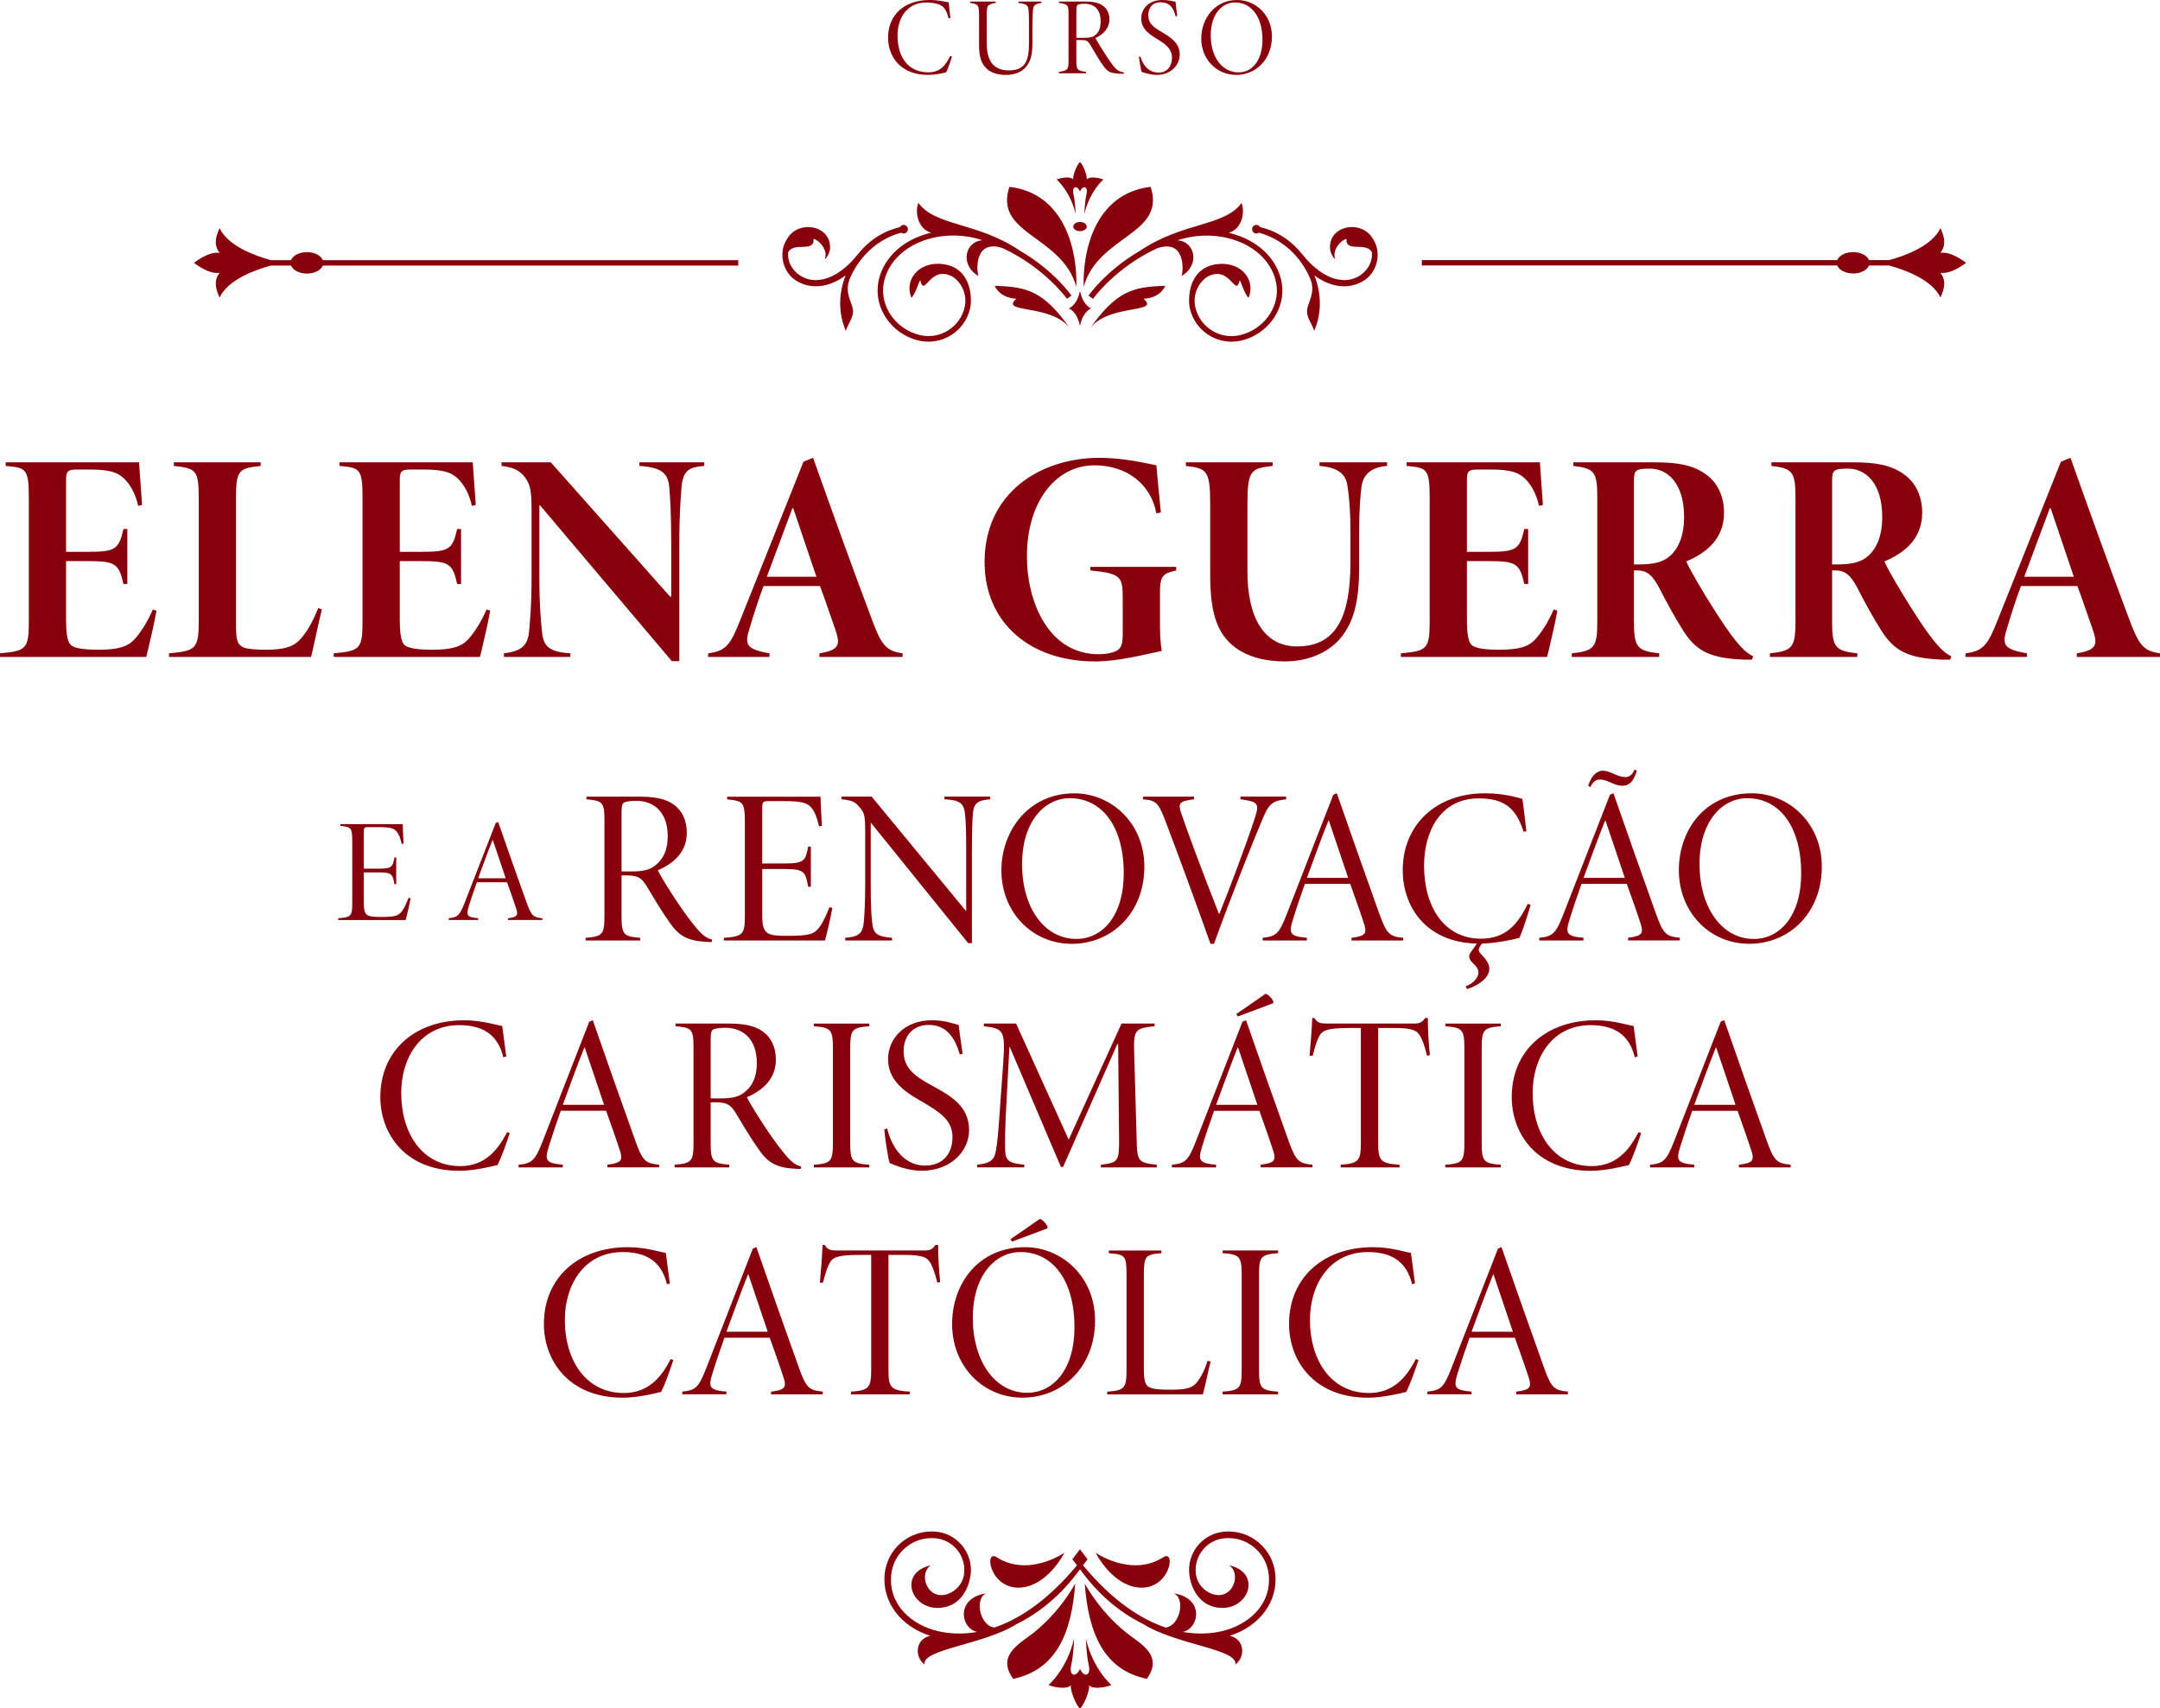 <svg xmlns="http://www.w3.org/2000/svg" id="Camada_2" data-name="Camada 2" viewBox="0 0 647.27 511.96"><defs><style>      .cls-1 {        fill: #88000b;      }    </style></defs><g id="Camada_1-2" data-name="Camada 1"><path class="cls-1" d="M266.12,11.27c0-6.91,4.99-11.27,12.46-11.27,2.64,0,4.66.56,5.72.69.17,1.52.3,3.34.5,4.69l-.53.1c-.59-2.02-1.09-3.47-2.94-4.17-1.06-.4-2.51-.56-3.74-.56-5.85,0-8.63,4.69-8.63,9.92,0,6.58,3.31,11.01,9.19,11.01,3.7,0,5.19-2.12,6.58-4.89l.53.16c-.3,1.09-1.26,3.9-1.75,4.73-.86.23-3.24.76-5.49.76-8.13,0-11.9-5.45-11.9-11.17ZM293.39,4.4v8.92c0,3.87.63,5.95,2.74,7.64,1.26.99,3.24,1.49,5.22,1.49,2.21,0,4.3-.56,5.78-2.05,1.92-1.95,2.25-4.53,2.25-7.6v-4.43c0-3.01.1-4.07.13-4.86.1-1.72.23-2.25,2.58-2.64v-.4h-6.91v.4c2.71.33,2.97.86,3.07,2.55.07.99.1,1.95.1,4.92v4.46c0,5.02-.86,8.3-6.02,8.3-4.79,0-6.64-3.07-6.64-8.16V4.4c0-2.88.23-3.07,2.68-3.54v-.4h-7.64v.4c2.45.43,2.64.66,2.64,3.54ZM325.45,21.95h-8.13v-.4c2.58-.4,2.88-.66,2.88-3.27V4.07c0-2.55-.23-2.81-2.88-3.21v-.4h7.9c2.25,0,4.03.36,5.22,1.22,1.19.79,2.02,2.28,2.02,4.07,0,2.71-1.82,4.59-4.23,5.65.63,1.12,2.15,3.64,3.14,5.12,1.12,1.72,1.98,2.97,2.74,3.8.83.89,1.39,1.16,2.71,1.39l-.1.4c-.26,0-1.06,0-1.29-.03-2.78-.17-3.44-.5-4.76-2.28-1.09-1.52-2.68-4.16-3.83-6.15-.86-1.45-1.22-1.65-2.91-1.65h-1.39v6.28c0,2.55.26,2.91,2.91,3.27v.4ZM322.55,11.34h2.02c1.65,0,2.58-.07,3.5-.73,1.32-.92,1.75-2.28,1.75-4.26,0-3.6-1.98-5.22-4.79-5.22-1.22,0-1.82.13-2.08.3-.3.2-.4.5-.4,1.55v8.36ZM346.74,22.44c3.87,0,6.78-2.68,6.78-6.15s-2.91-5.22-5.42-6.71c-2.58-1.52-4-2.55-4-5.09,0-1.95,1.12-3.8,3.6-3.8,3.01,0,4,1.88,4.59,4.2l.5-.1c-.23-1.55-.4-3.11-.53-4.26-.73-.13-1.98-.53-4-.53-3.74,0-6.28,2.41-6.28,5.52,0,3.34,2.71,4.92,5.19,6.44,2.31,1.42,4.03,2.81,4.03,5.36,0,2.21-1.19,4.43-4,4.43-3.41,0-4.89-2.78-5.45-4.79l-.46.1c.07.63.56,3.54.76,4.43.99.4,2.84.96,4.69.96ZM359.97,11.54c0-5.98,4.1-11.54,10.74-11.54,5.55,0,10.44,4.46,10.44,10.91,0,6.94-4.79,11.54-10.71,11.54s-10.48-4.76-10.48-10.91ZM362.81,10.58c0,6.48,3.37,11.11,8.36,11.11,3.9,0,7.14-3.37,7.14-9.75,0-7.14-3.47-11.2-8.23-11.2-3.83,0-7.27,3.44-7.27,9.85ZM40.41,191.47c-2.16,2.43-5.13,3.24-10.98,3.24-3.42,0-6.12-.27-7.56-.99-1.71-.72-2.07-3.51-2.07-8.46v-17.1h6.66c8.01,0,9.18.72,10.53,6.84h1.17v-16.47h-1.17c-1.35,6.12-2.52,6.84-10.53,6.84h-6.66v-21.51c0-2.7.54-3.15,3.33-3.15h3.69c5.85,0,8.28.81,10.17,2.52,2.07,1.89,3.69,4.95,4.41,8.37l1.17-.27c-.36-5.49-.81-11.16-.9-12.78H1.71v1.08c6.03.54,6.93.72,6.93,9.54v37.08c0,8.37-.9,8.82-8.64,9.54v1.08h43.83c.72-2.88,2.52-10.53,3.06-13.86l-1.08-.36c-1.62,3.69-3.42,6.57-5.4,8.82ZM90.07,191.47c-2.07,2.43-5.13,3.24-10.26,3.24-3.06,0-5.67-.18-6.93-.72-1.8-.9-2.16-2.16-2.16-6.93v-37.8c0-8.46.9-8.91,7.38-9.63v-1.08h-26.01v1.08c6.57.72,7.47,1.17,7.47,9.63v36.9c0,8.37-.99,8.91-8.91,9.63v1.08h42.57c.63-2.43,2.43-11.25,3.24-14.22l-1.08-.45c-1.8,4.41-3.42,7.2-5.31,9.27ZM146.89,183.01l-1.08-.36c-1.62,3.69-3.42,6.57-5.4,8.82-2.16,2.43-5.13,3.24-10.98,3.24-3.42,0-6.12-.27-7.56-.99-1.71-.72-2.07-3.51-2.07-8.46v-17.1h6.66c8.01,0,9.18.72,10.53,6.84h1.17v-16.47h-1.17c-1.35,6.12-2.52,6.84-10.53,6.84h-6.66v-21.51c0-2.7.54-3.15,3.33-3.15h3.69c5.85,0,8.28.81,10.17,2.52,2.07,1.89,3.69,4.95,4.41,8.37l1.17-.27c-.36-5.49-.81-11.16-.9-12.78h-39.96v1.08c6.03.54,6.93.72,6.93,9.54v37.08c0,8.37-.9,8.82-8.64,9.54v1.08h43.83c.72-2.88,2.52-10.53,3.06-13.86ZM161.81,151.42l39.51,46.71h2.25v-35.37c0-9.36.45-13.68.63-16.47.45-5.13,1.98-6.3,6.84-6.66v-1.08h-19.44v1.08c6.93.45,8.73,2.34,9,6.93.18,2.52.54,6.84.54,16.2v16.02h-.36l-35.73-40.23h-14.76v1.08c3.69.45,5.4,1.35,7.02,3.42,1.62,2.16,1.98,4.05,1.98,10.08v19.44c0,9.27-.45,13.14-.72,16.38-.36,4.5-2.25,6.21-7.56,6.84v1.08h19.89v-1.08c-7.11-.45-8.19-2.61-8.55-7.11-.27-2.97-.72-6.84-.72-16.11v-21.15h.18ZM222.05,185.26l18.72-46.89,2.88-1.17c5.67,15.93,11.34,31.77,17.28,47.52,3.15,8.64,4.5,10.35,9.54,11.07v1.08h-24.93v-1.08c6.21-.99,6.3-2.7,4.68-7.38-1.08-2.97-2.61-7.74-4.5-12.78h-16.92c-1.53,4.14-2.88,8.28-4.05,12.24-1.71,5.31-1.35,6.66,5.85,7.92v1.08h-18.45l.09-1.08c5.4-.72,6.66-2.52,9.81-10.53ZM229.79,172.84h14.85l-6.93-20.52h-.27c-2.61,6.93-5.13,13.86-7.65,20.52ZM328.16,198.22c7.02,0,14.76-2.07,19.98-3.15-.45-2.52-.54-5.4-.54-8.64v-8.46c0-5.49.72-6.03,4.86-7.02v-1.08h-25.74v1.08c9.09.9,9.72,1.8,9.72,8.19v10.8c0,2.7-.36,4.23-1.62,4.95-1.26.81-3.69,1.17-5.58,1.17-14.94,0-21.51-15.48-21.51-29.34,0-16.47,8.73-27.27,20.25-27.27,9.72,0,16.92,5.67,18.54,14.4l1.35-.27c-.63-6.3-1.08-10.98-1.35-14.13-3.06-.63-9.99-2.25-17.01-2.25-17.82,0-34.47,10.53-34.47,31.23,0,18.09,13.5,29.79,33.12,29.79ZM395.41,139.63c6.03.45,8.01,2.88,8.37,6.03.45,2.79.9,7.02.9,13.68v9.09c0,16.83-4.5,25.29-16.02,25.29-9.81,0-14.85-8.55-14.85-22.41v-20.34c0-10.08,1.08-10.62,7.56-11.34v-1.08h-26.01v1.08c6.21.72,7.29,1.26,7.29,11.34v21.69c0,10.53,1.98,16.83,6.75,20.79,4.32,3.6,10.17,4.77,15.66,4.77,6.48,0,12.51-2.34,16.29-6.57,4.77-5.4,5.94-12.51,5.94-21.96v-10.35c0-6.66.36-10.89.72-13.59.45-3.24,2.61-5.76,7.65-6.12v-1.08h-20.25v1.08ZM466.67,183.01l-1.08-.36c-1.62,3.69-3.42,6.57-5.4,8.82-2.16,2.43-5.13,3.24-10.98,3.24-3.42,0-6.12-.27-7.56-.99-1.71-.72-2.07-3.51-2.07-8.46v-17.1h6.66c8.01,0,9.18.72,10.53,6.84h1.17v-16.47h-1.17c-1.35,6.12-2.52,6.84-10.53,6.84h-6.66v-21.51c0-2.7.54-3.15,3.33-3.15h3.69c5.85,0,8.28.81,10.17,2.52,2.07,1.89,3.69,4.95,4.41,8.37l1.17-.27c-.36-5.49-.81-11.16-.9-12.78h-39.96v1.08c6.03.54,6.93.72,6.93,9.54v37.08c0,8.37-.9,8.82-8.64,9.54v1.08h43.83c.72-2.88,2.52-10.53,3.06-13.86ZM489.63,170.95v15.12c0,7.92.9,9,7.56,9.72v1.08h-26.19v-1.08c6.84-.72,7.65-1.8,7.65-9.72v-36.81c0-7.83-.81-8.91-7.2-9.63v-1.08h24.21c7.38,0,11.7.9,15.39,3.51,3.42,2.34,5.58,6.39,5.58,11.61,0,7.92-5.49,12.15-11.34,14.58,1.35,2.97,4.95,9,7.56,13.14,3.15,5.04,5.4,8.28,7.2,10.53,1.98,2.43,3.33,3.78,5.31,4.77l-.36.99h-2.52c-10.8-.45-14.58-2.97-18.45-9.27-1.98-3.15-4.5-7.65-7.02-12.6-1.8-3.24-3.33-4.86-6.39-4.86h-.99ZM489.63,169.15h1.44c4.32,0,7.38-.63,9.54-2.7,2.52-2.34,4.05-6.21,4.05-11.43,0-10.44-5.13-14.58-10.26-14.58-1.89,0-3.33.09-3.96.63-.63.45-.81,1.26-.81,3.06v25.02ZM584.74,196.69l-.36.99h-2.52c-10.8-.45-14.58-2.97-18.45-9.27-1.98-3.15-4.5-7.65-7.02-12.6-1.8-3.24-3.33-4.86-6.39-4.86h-.99v15.12c0,7.92.9,9,7.56,9.72v1.08h-26.19v-1.08c6.84-.72,7.65-1.8,7.65-9.72v-36.81c0-7.83-.81-8.91-7.2-9.63v-1.08h24.21c7.38,0,11.7.9,15.39,3.51,3.42,2.34,5.58,6.39,5.58,11.61,0,7.92-5.49,12.15-11.34,14.58,1.35,2.97,4.95,9,7.56,13.14,3.15,5.04,5.4,8.28,7.2,10.53,1.98,2.43,3.33,3.78,5.31,4.77ZM564.04,155.02c0-10.44-5.13-14.58-10.26-14.58-1.89,0-3.33.09-3.96.63-.63.45-.81,1.26-.81,3.06v25.02h1.44c4.32,0,7.38-.63,9.54-2.7,2.52-2.34,4.05-6.21,4.05-11.43ZM647.27,195.79v1.08h-24.93v-1.08c6.21-.99,6.3-2.7,4.68-7.38-1.08-2.97-2.61-7.74-4.5-12.78h-16.92c-1.53,4.14-2.88,8.28-4.05,12.24-1.71,5.31-1.35,6.66,5.85,7.92v1.08h-18.45l.09-1.08c5.4-.72,6.66-2.52,9.81-10.53l18.72-46.89,2.88-1.17c5.67,15.93,11.34,31.77,17.28,47.52,3.15,8.64,4.5,10.35,9.54,11.07ZM621.44,172.84l-6.93-20.52h-.27c-2.61,6.93-5.13,13.86-7.65,20.52h14.85ZM123.03,269.19l-.58-.13c-.58,1.42-1.24,3.02-2.04,4.04-.93,1.24-1.82,1.69-5.9,1.69-2.17,0-3.68,0-4.52-.62-.71-.58-.97-1.46-.97-3.55v-9.18h4.48c3.9,0,4.17.53,4.7,3.55h.53v-8.03h-.53c-.53,2.79-.71,3.37-4.79,3.37h-4.39v-11.04c0-1.24.13-1.42,1.37-1.42h2.93c3.55,0,4.79.31,5.63,1.46.58.71,1.02,1.82,1.42,3.59l.58-.13c-.09-1.55-.27-4.39-.27-5.81h-18.67v.53c3.19.31,3.55.49,3.55,4.75v18.45c0,3.81-.35,4.17-4.21,4.48v.53h20.22c.44-1.6,1.24-5.06,1.46-6.52ZM154.78,272.6c-.58-1.82-1.55-4.61-2.84-8.2h-9.05c-.98,2.75-1.73,4.97-2.35,7.01-.97,3.02-.58,3.46,2.75,3.77v.53h-8.83v-.53c2.66-.27,3.28-.8,4.79-4.66l9.31-23.9.71-.31c2.79,8.03,5.63,16.1,8.56,24.26,1.42,3.95,2.04,4.35,4.7,4.61v.53h-10.33v-.53c2.48-.31,3.15-.71,2.57-2.57ZM151.54,263.2l-3.86-11.44h-.09c-1.51,3.77-2.97,7.85-4.3,11.44h8.25ZM186.25,262.36v11.97c0,5.72.53,6.32,5.59,6.72v.8h-16.36v-.8c5.12-.4,5.65-1,5.65-6.72v-28.34c0-5.65-.53-5.99-5.39-6.45v-.8h15.5c4.99,0,8.12.6,10.58,2.33,2.39,1.66,3.99,4.52,3.99,8.51,0,5.59-3.73,9.11-8.72,11.24,1.26,2.46,4.12,6.92,6.12,9.91,2.26,3.33,4.06,5.72,5.59,7.52,1.93,2.26,3.06,2.93,4.59,3.33l-.13.73c-.6,0-1.2,0-1.66-.07-5.79-.27-8.31-1.93-11.04-5.92-2.46-3.46-4.86-7.58-6.92-10.98-1.33-2.06-2.39-2.99-5.65-2.99h-1.73ZM186.25,261.16h2.93c3.26,0,5.45-.4,7.18-1.8,2.53-2,3.73-4.79,3.73-8.78,0-7.32-4.26-10.58-9.38-10.58-1.73,0-3.19.2-3.73.53-.47.27-.73.93-.73,3.06v17.56ZM216.9,281.05v.8h30.33c.66-2.39,1.86-7.58,2.19-9.78l-.86-.2c-.86,2.13-1.86,4.52-3.06,6.05-1.4,1.86-2.73,2.53-8.85,2.53-3.26,0-5.52,0-6.78-.93-1.07-.86-1.46-2.2-1.46-5.32v-13.77h6.72c5.85,0,6.25.8,7.05,5.32h.8v-12.04h-.8c-.8,4.19-1.06,5.06-7.18,5.06h-6.59v-16.56c0-1.86.2-2.13,2.06-2.13h4.39c5.32,0,7.19.47,8.45,2.2.86,1.06,1.53,2.73,2.13,5.39l.86-.2c-.13-2.33-.4-6.59-.4-8.71h-28.01v.8c4.79.47,5.32.73,5.32,7.12v27.67c0,5.72-.53,6.25-6.32,6.72ZM267.31,281.05c-4.39-.4-5.65-1.06-5.99-4.86-.2-1.8-.4-4.99-.4-11.38v-18.16h.13l29.07,35.99h1.13v-27.87c0-5.85.13-8.65.27-10.78.27-3.46,1.53-4.12,5.19-4.46v-.8h-13.7v.8c4.66.27,5.85,1.13,6.19,4.59.2,1.93.33,4.79.33,10.64v18.16h-.13l-28.2-34.19h-9.05v.8c3.46.33,4.19.86,5.72,2.73,1.13,1.46,1.4,2.06,1.4,7.25v15.3c0,6.39-.27,9.58-.4,11.38-.33,3.79-1.73,4.52-5.59,4.86v.8h14.04v-.8ZM300.08,260.83c0-11.84,8.12-23.08,21.82-23.08,11.18,0,21.02,8.98,21.02,21.95,0,13.97-9.78,23.15-21.75,23.15s-21.09-9.58-21.09-22.02ZM306.27,258.96c0,12.97,6.59,22.42,16.3,22.42,7.72,0,14.17-6.85,14.17-19.69,0-14.3-6.72-22.48-16.16-22.48-7.52,0-14.3,6.92-14.3,19.76ZM357.81,239.54v-.8h-15.3v.8c3.92.33,4.59.93,6.78,6.65,4.33,11.38,8.98,24.15,13.44,36.65h1.06c5.06-14.04,11.91-31.13,14.04-36.19,2.39-5.92,3.26-6.59,7.58-7.12v-.8h-13.7v.8c5.26.73,5.65,1.26,4.46,5.19-3.13,9.65-8.32,23.08-10.78,29.14h-.13c-4.86-12.37-9.71-25.35-11.31-30.2-1-2.99-.53-3.59,3.86-4.12ZM413.45,274.13c2.13,5.92,3.06,6.52,7.05,6.92v.8h-15.5v-.8c3.73-.47,4.72-1.06,3.86-3.86-.86-2.73-2.33-6.92-4.26-12.31h-13.57c-1.46,4.12-2.6,7.45-3.53,10.51-1.46,4.52-.87,5.19,4.12,5.65v.8h-13.24v-.8c3.99-.4,4.92-1.2,7.18-6.99l13.97-35.86,1.06-.47c4.19,12.04,8.45,24.15,12.84,36.39ZM404,263.09l-5.79-17.16h-.13c-2.26,5.65-4.46,11.77-6.45,17.16h12.37ZM444.16,282.78c4.39-.13,9.51-1.26,11.18-1.73,1.06-2.46,2.46-6.85,3.33-9.85l-.86-.33c-2.99,6.12-6.59,10.44-14.04,10.44-10.78,0-17.03-9.25-17.03-21.89,0-10.38,5.05-20.16,16.36-20.16,7.38,0,11.18,2.66,13.44,9.98l.86-.13c-.4-3.33-.66-6.12-1.2-9.71-1.73-.4-5.39-1.66-11.24-1.66-14.64,0-24.68,9.51-24.61,23.15,0,10.38,6.52,21.49,22.22,21.89l-1.6,2.26c-1.2,1.46-.8,2.46.67,3.86.66.67,1.4,1.46,1.4,2.59-.07,1.33-1.26,3.13-3.86,4.12l.47.8c3.79-1.2,6.65-3.59,6.65-6.05,0-1.33-.66-2.53-2.26-4.19-1.06-1-1.26-1.66-.2-3.06l.33-.33ZM491.75,277.19c-.86-2.73-2.33-6.92-4.26-12.31h-13.57c-1.46,4.12-2.59,7.45-3.53,10.51-1.46,4.52-.86,5.19,4.12,5.65v.8h-13.24v-.8c3.99-.4,4.92-1.2,7.19-6.99l13.97-35.86,1.06-.47c4.19,12.04,8.45,24.15,12.84,36.39,2.13,5.92,3.06,6.52,7.05,6.92v.8h-15.5v-.8c3.72-.47,4.72-1.06,3.86-3.86ZM486.9,263.09l-5.79-17.16h-.13c-2.26,5.65-4.46,11.77-6.45,17.16h12.37ZM479.31,233.62c1.26,0,2,.33,2.99.73,1.53.73,2.73,1.13,3.86,1.13,1.6,0,3.33-.8,4.32-4.52l-.66-.33c-.6,1.4-1.46,2.26-2.66,2.26s-2.26-.4-3.46-.93c-1.66-.73-2.46-1-3.46-1-1.4,0-3.26,1.13-4.33,4.52l.67.4c.66-1.4,1.53-2.26,2.73-2.26ZM545.93,259.69c0,13.97-9.78,23.15-21.75,23.15s-21.09-9.58-21.09-22.02,8.12-23.08,21.82-23.08c11.18,0,21.02,8.98,21.02,21.95ZM539.74,261.69c0-14.3-6.72-22.48-16.16-22.48-7.52,0-14.3,6.92-14.3,19.76s6.59,22.42,16.3,22.42c7.72,0,14.17-6.85,14.17-19.69ZM137.86,349.46c-10.98,0-17.63-9.38-17.63-21.95,0-10.44,5.79-20.29,17.36-20.29,6.85,0,11.58,2.66,13.24,9.65l.87-.27c-.4-2.79-.67-5.45-1.2-9.11-1.66-.27-6.12-1.73-11.38-1.73-14.84,0-25.15,9.11-25.15,23.02,0,10.71,7.18,22.09,23.68,22.09,4.46,0,9.78-1.33,11.44-1.73,1.26-2.46,2.86-7.05,3.66-9.58l-.8-.27c-2.86,5.65-6.85,10.18-14.1,10.18ZM168.65,349.85h-13.24v-.8c3.99-.4,4.92-1.2,7.19-6.99l13.97-35.86,1.06-.47c4.19,12.04,8.45,24.15,12.84,36.39,2.13,5.92,3.06,6.52,7.05,6.92v.8h-15.5v-.8c3.72-.47,4.72-1.06,3.86-3.86-.86-2.73-2.33-6.92-4.26-12.31h-13.57c-1.46,4.12-2.59,7.45-3.53,10.51-1.46,4.52-.87,5.19,4.12,5.65v.8ZM168.65,331.1h12.37l-5.79-17.16h-.13c-2.26,5.65-4.46,11.77-6.45,17.16ZM218.54,349.85h-16.37v-.8c5.12-.4,5.65-1,5.65-6.72v-28.34c0-5.65-.53-5.99-5.39-6.45v-.8h15.5c4.99,0,8.12.6,10.58,2.33,2.39,1.66,3.99,4.52,3.99,8.51,0,5.59-3.73,9.11-8.71,11.24,1.26,2.46,4.12,6.92,6.12,9.91,2.26,3.33,4.06,5.72,5.59,7.52,1.93,2.26,3.06,2.93,4.59,3.33l-.13.73c-.6,0-1.2,0-1.66-.07-5.79-.27-8.32-1.93-11.04-5.92-2.46-3.46-4.86-7.58-6.92-10.98-1.33-2.06-2.39-2.99-5.65-2.99h-1.73v11.97c0,5.72.53,6.32,5.59,6.72v.8ZM212.95,329.17h2.93c3.26,0,5.46-.4,7.18-1.8,2.53-2,3.73-4.79,3.73-8.78,0-7.32-4.26-10.58-9.38-10.58-1.73,0-3.19.2-3.72.53-.47.27-.73.93-.73,3.06v17.56ZM260.5,307.55v-.8h-16.63v.8c5.19.4,5.72,1,5.72,6.72v28.07c0,5.72-.53,6.32-5.72,6.72v.8h16.63v-.8c-5.19-.4-5.72-1-5.72-6.72v-28.07c0-5.72.53-6.32,5.72-6.72ZM270.04,349.85c1.46.4,3.46,1,6.19,1,8.58,0,14.17-5.79,14.17-12.17,0-7.38-5.85-10.44-11.04-13.3-5.26-2.86-8.58-5.26-8.58-10.38,0-4.26,2.53-7.85,7.58-7.85,5.59,0,7.98,4.39,9.25,8.85l.86-.2c-.53-3.59-.93-6.25-1.2-8.65-1.73-.4-4.19-1.4-7.98-1.4-8.18,0-13.17,5.45-13.17,11.64,0,7.52,7.05,10.91,10.78,13.1,4.86,2.93,8.52,5.26,8.52,10.31s-2.99,8.51-8.18,8.51c-7.12,0-10.38-6.79-11.38-11.11l-.87.27c.13,1.93,1.13,8.91,1.6,10.05.66.33,1.66.73,3.46,1.33ZM335.07,312.93l.27,28.07c.07,6.98-.2,7.45-5.45,8.05v.8h16.76v-.8c-5.72-.6-5.92-1.06-6.05-8.05l-.73-25.68c-.2-6.65.27-7.18,6.12-7.78v-.8h-9.91l-15.83,34.79-15.77-34.79h-9.65v.8c5.99.73,6.45,1.33,5.79,11.04l-1,14.1c-.47,6.85-.73,9.58-1.2,12.24-.47,2.59-1.53,3.73-5.59,4.12v.8h14.1v-.8c-4.32-.47-5.65-.93-5.72-4.52-.07-3.19,0-6.85.27-11.77l1-18.96h.13l15.3,35.92h.66l16.23-36.79h.27ZM381.58,300.63v-.4c-.2-.8-1.53-2.33-2.39-2.39-2.13,1.53-5.72,3.99-8.72,6.05l.47.73,10.64-3.99ZM381.65,345.2c-.87-2.73-2.33-6.92-4.26-12.31h-13.57c-1.46,4.12-2.6,7.45-3.53,10.51-1.46,4.52-.86,5.19,4.12,5.65v.8h-13.24v-.8c3.99-.4,4.92-1.2,7.18-6.99l13.97-35.86,1.06-.47c4.19,12.04,8.45,24.15,12.84,36.39,2.13,5.92,3.06,6.52,7.05,6.92v.8h-15.5v-.8c3.73-.47,4.72-1.06,3.86-3.86ZM376.79,331.1l-5.79-17.16h-.13c-2.26,5.65-4.46,11.77-6.45,17.16h12.37ZM427.88,305.08h-.8c-.93,1.26-1.6,1.66-3.26,1.66h-26.34c-1.73,0-2.79-.2-3.59-1.66h-.66c-.13,3.33-.47,7.65-.8,11.31h.93c.67-2.73,1.26-4.46,1.93-5.79.93-1.8,2.4-2.53,9.05-2.53h3.46v34.39c0,5.19-.53,6.25-6.05,6.59v.8h17.63v-.8c-5.85-.33-6.39-1.4-6.39-6.59v-34.39h4.59c5.79,0,7.05.73,8.05,2.53.66,1.2,1.26,2.79,2,5.79l.86-.2c-.4-3.66-.67-8.38-.6-11.11ZM449.73,307.55v-.8h-16.63v.8c5.19.4,5.72,1,5.72,6.72v28.07c0,5.72-.53,6.32-5.72,6.72v.8h16.63v-.8c-5.19-.4-5.72-1-5.72-6.72v-28.07c0-5.72.53-6.32,5.72-6.72ZM476.91,349.46c-10.98,0-17.63-9.38-17.63-21.95,0-10.44,5.79-20.29,17.36-20.29,6.85,0,11.58,2.66,13.24,9.65l.86-.27c-.4-2.79-.67-5.45-1.2-9.11-1.66-.27-6.12-1.73-11.38-1.73-14.84,0-25.15,9.11-25.15,23.02,0,10.71,7.18,22.09,23.68,22.09,4.46,0,9.78-1.33,11.44-1.73,1.26-2.46,2.86-7.05,3.66-9.58l-.8-.27c-2.86,5.65-6.85,10.18-14.1,10.18ZM536.58,349.06v.8h-15.5v-.8c3.72-.47,4.72-1.06,3.86-3.86-.87-2.73-2.33-6.92-4.26-12.31h-13.57c-1.46,4.12-2.59,7.45-3.53,10.51-1.46,4.52-.86,5.19,4.12,5.65v.8h-13.24v-.8c3.99-.4,4.92-1.2,7.19-6.99l13.97-35.86,1.06-.47c4.19,12.04,8.45,24.15,12.84,36.39,2.13,5.92,3.06,6.52,7.05,6.92ZM520.08,331.1l-5.79-17.16h-.13c-2.26,5.65-4.46,11.77-6.45,17.16h12.37ZM186.89,417.46c-10.98,0-17.63-9.38-17.63-21.95,0-10.44,5.79-20.29,17.36-20.29,6.85,0,11.57,2.66,13.24,9.65l.86-.27c-.4-2.79-.66-5.45-1.2-9.11-1.66-.27-6.12-1.73-11.38-1.73-14.83,0-25.15,9.11-25.15,23.02,0,10.71,7.18,22.09,23.68,22.09,4.46,0,9.78-1.33,11.44-1.73,1.26-2.46,2.86-7.05,3.66-9.58l-.8-.27c-2.86,5.65-6.85,10.18-14.1,10.18ZM246.56,417.06v.8h-15.5v-.8c3.73-.47,4.72-1.06,3.86-3.86-.87-2.73-2.33-6.92-4.26-12.31h-13.57c-1.46,4.12-2.6,7.45-3.53,10.51-1.46,4.52-.87,5.19,4.12,5.65v.8h-13.24v-.8c3.99-.4,4.92-1.2,7.18-6.99l13.97-35.86,1.06-.47c4.19,12.04,8.45,24.15,12.84,36.39,2.13,5.92,3.06,6.52,7.05,6.92ZM230.06,399.1l-5.79-17.16h-.13c-2.26,5.65-4.46,11.77-6.45,17.16h12.37ZM255,417.06v.8h17.63v-.8c-5.85-.33-6.39-1.4-6.39-6.59v-34.39h4.59c5.79,0,7.05.73,8.05,2.53.66,1.2,1.26,2.79,2,5.79l.86-.2c-.4-3.66-.66-8.38-.6-11.11h-.8c-.93,1.26-1.6,1.66-3.26,1.66h-26.34c-1.73,0-2.8-.2-3.59-1.66h-.66c-.13,3.33-.47,7.65-.8,11.31h.93c.66-2.73,1.26-4.46,1.93-5.79.93-1.8,2.39-2.53,9.05-2.53h3.46v34.39c0,5.19-.53,6.25-6.05,6.59ZM306.4,418.86c-11.97,0-21.09-9.58-21.09-22.02s8.12-23.08,21.82-23.08c11.18,0,21.02,8.98,21.02,21.95,0,13.97-9.78,23.15-21.75,23.15ZM321.97,397.7c0-14.3-6.72-22.48-16.16-22.48-7.52,0-14.3,6.92-14.3,19.76s6.59,22.42,16.3,22.42c7.72,0,14.17-6.85,14.17-19.69ZM313.92,367.7c-.27-.8-1.53-2.33-2.39-2.39-2.13,1.53-5.72,3.99-8.72,6.05l.47.73,10.64-3.99v-.4ZM362.79,408.02l-.93-.2c-.93,2.99-2.06,5.06-3.26,6.52-1.46,1.8-3.66,2.13-7.98,2.13-3.06,0-5.19-.13-6.45-.87-1.13-.73-1.4-2.13-1.4-5.92v-27.47c0-5.92.53-6.25,5.26-6.65v-.8h-15.77v.8c4.99.4,5.32.73,5.32,6.65v28.01c0,5.85-.53,6.45-5.79,6.85v.8h28.67c.66-2.33,1.86-8.18,2.33-9.84ZM366.37,375.55c5.19.4,5.72,1,5.72,6.72v28.07c0,5.72-.53,6.32-5.72,6.72v.8h16.63v-.8c-5.19-.4-5.72-1-5.72-6.72v-28.07c0-5.72.53-6.32,5.72-6.72v-.8h-16.63v.8ZM410.18,417.46c-10.98,0-17.63-9.38-17.63-21.95,0-10.44,5.79-20.29,17.36-20.29,6.85,0,11.57,2.66,13.24,9.65l.86-.27c-.4-2.79-.66-5.45-1.2-9.11-1.66-.27-6.12-1.73-11.38-1.73-14.83,0-25.15,9.11-25.15,23.02,0,10.71,7.18,22.09,23.68,22.09,4.46,0,9.78-1.33,11.44-1.73,1.26-2.46,2.86-7.05,3.66-9.58l-.8-.27c-2.86,5.65-6.85,10.18-14.1,10.18ZM469.85,417.06v.8h-15.5v-.8c3.73-.47,4.72-1.06,3.86-3.86-.86-2.73-2.33-6.92-4.26-12.31h-13.57c-1.46,4.12-2.59,7.45-3.53,10.51-1.46,4.52-.86,5.19,4.12,5.65v.8h-13.24v-.8c3.99-.4,4.92-1.2,7.18-6.99l13.97-35.86,1.06-.47c4.19,12.04,8.45,24.15,12.84,36.39,2.13,5.92,3.06,6.52,7.05,6.92ZM453.35,399.1l-5.79-17.16h-.13c-2.26,5.65-4.46,11.77-6.45,17.16h12.37ZM221.21,77.96h-124.48c-.55-1.38-2.46-2.4-4.76-2.4s-4.21,1.02-4.76,2.4h-6.05c-4.68-1.28-12.8-4.2-15.36-9.58-1.55,3.3-1.49,5.44,0,7.41-3.27-.56-7.68,2.98-7.68,2.98,0,0,4.41,3.54,7.68,2.98-1.49,1.97-1.55,4.1,0,7.41,2.56-5.39,10.68-8.31,15.37-9.58h6.05c.55,1.38,2.46,2.4,4.76,2.4s4.21-1.02,4.76-2.4h124.48v-1.6ZM555.3,81.97c2.29,0,4.21-1.02,4.76-2.4h6.05c4.68,1.28,12.81,4.2,15.37,9.58,1.55-3.3,1.49-5.44,0-7.41,3.26.56,7.68-2.98,7.68-2.98,0,0-4.41-3.54-7.68-2.98,1.49-1.97,1.55-4.1,0-7.41-2.56,5.39-10.68,8.31-15.36,9.58h-6.05c-.55-1.38-2.46-2.4-4.76-2.4s-4.21,1.02-4.76,2.4h-124.48v1.6h124.48c.55,1.38,2.46,2.4,4.76,2.4ZM322.32,64.13s-.09-3.51-.64-5.89c-.55-2.38,1.01-2.93,1.95-.85.95-2.07,2.5-1.52,1.95.85-.55,2.38-.64,5.89-.64,5.89,1.62-6.89,5.7-10.34,5.7-10.34-1.74-.64-4.3-.95-5,0,.31-1.1-1.34-4.94-2.01-5.18-.67.24-2.32,4.09-2.01,5.18-.7-.95-3.26-.64-5,0,0,0,4.09,3.45,5.7,10.34ZM323.64,66.52c-1.12,0-2.02.62-2.02,1.38s.91,1.38,2.02,1.38,2.02-.62,2.02-1.38-.91-1.38-2.02-1.38ZM322.53,85.97c.37-10.3-3.13-27.95-20.05-29.98-4.78,14.34,15.82,14.53,20.05,29.98ZM263.51,83.24c-1.08,3.81-.52,7.84,1.58,11.36,2.27,3.8,6.05,6.53,10.38,7.49.93.21,1.86.3,2.77.3,5.86,0,11.15-4.06,12.47-10.01.17-.76.24-1.52.24-2.28h0c0-5.37-2.43-10.61-9.19-11.03-6.76-.41-10.83,5.03-8.62,10.21,1.45-1.79,2.14-4.69,2.62-5.31,1.31,5.54,2.83-4.91,9.82-.99.92.65,1.71,1.47,2.34,2.45,1.25,1.97,1.66,4.3,1.16,6.58-1.33,5.98-7.28,9.78-13.26,8.44-3.89-.86-7.28-3.31-9.32-6.72-1.86-3.12-2.36-6.7-1.41-10.06,1.21-4.25,4.13-7.75,8.47-10.13,5.78-3.16,13.3-3.83,20.12-1.78.25.08.48.17.73.25-5.01.21-7.05,7.2-1.21,10.71-.62-1.65-1.18-11.18,7.25-8.36,12.62,5.86,19.19,15.08,19.27,15.18l1.36-.95c-.28-.4-5.37-7.59-15.35-13.4-12.73-8.69-25.42-7.31-30.52-14.4-1.15,2.9-.08,7.85,3.81,8.95-2.21.53-4.33,1.29-6.26,2.35-4.73,2.59-7.94,6.44-9.27,11.13ZM239.17,84.44c4.76,2.6,10.14,1.18,14.24-1.92-1.95,4.94-2.27,10.47-.36,15.58.12.39.25.75.39,1.06,1.06-2.99,2.94-4.6,1.84-7.63-1.02-2.79-1.81-4.82-.75-7.71,2.73-6.7,8.3-12.17,15.52-14.09.21.15.45.25.72.25.71,0,1.29-.58,1.29-1.29s-.58-1.29-1.29-1.29c-.49,0-.9.28-1.12.69-5.11,1.15-9.5,4.18-12.67,8.22v-.03c-2.59,3.39-6.89,7-11.02,7.53-5.33,1-10.28-3.3-9.77-8.23,1.74-3.22,7.96.25,7.59-3.98,1.83.45,4.49,3.45,3.33,6.19.83-.75,1.4-1.83,1.59-2.99.74-7.38-9.63-9.13-12.89-3.11-2.78,4.22-1.15,10.45,3.36,12.76ZM320.69,98.46c-7.82-10.94-12.48-12.56-22.62-12.79,1.93,3.96,6.53,3.84,6.53,3.84-5.33,4.53,10.48,1.4,16.09,8.94ZM324.74,85.97c4.23-15.45,24.83-15.63,20.05-29.98-16.92,2.02-20.41,19.68-20.05,29.98ZM372.05,60.81c-5.1,7.1-17.79,5.72-30.52,14.4-9.98,5.8-15.08,13-15.35,13.4l1.36.95c.08-.11,6.64-9.33,19.27-15.18,8.43-2.82,7.87,6.72,7.25,8.36,5.84-3.51,3.8-10.51-1.21-10.71.25-.08.48-.17.73-.25,6.82-2.05,14.35-1.38,20.12,1.78,4.33,2.38,7.26,5.88,8.47,10.13.95,3.36.45,6.94-1.41,10.06-2.03,3.41-5.43,5.86-9.32,6.72-5.98,1.33-11.93-2.46-13.26-8.44-.51-2.28-.09-4.61,1.16-6.58.62-.98,1.42-1.8,2.34-2.45,7-3.92,8.52,6.52,9.82.99.48.62,1.17,3.52,2.62,5.31,2.21-5.17-1.86-10.62-8.62-10.21-6.76.41-9.19,5.65-9.19,11.03h0c0,.75.07,1.51.24,2.27,1.32,5.95,6.62,10.01,12.47,10.01.91,0,1.84-.1,2.77-.3,4.33-.96,8.11-3.69,10.38-7.49,2.1-3.52,2.66-7.56,1.58-11.36-1.33-4.68-4.53-8.53-9.27-11.13-1.93-1.06-4.05-1.82-6.26-2.35,3.89-1.1,4.96-6.06,3.81-8.95ZM376.51,67.4c-.71,0-1.29.58-1.29,1.29s.58,1.29,1.29,1.29c.27,0,.52-.1.72-.25,7.22,1.91,12.79,7.39,15.52,14.09,1.06,2.88.26,4.91-.75,7.71-1.1,3.03.78,4.64,1.84,7.63.14-.31.26-.67.39-1.06,1.91-5.11,1.6-10.63-.36-15.58,4.1,3.11,9.48,4.52,14.24,1.92,4.5-2.3,6.13-8.54,3.36-12.76-3.27-6.02-13.63-4.27-12.89,3.11.19,1.16.76,2.24,1.59,2.99-1.16-2.74,1.51-5.74,3.33-6.19-.38,4.23,5.85.75,7.59,3.98.51,4.92-4.43,9.23-9.77,8.23-4.13-.53-8.43-4.13-11-7.53v.03c-3.18-4.04-7.58-7.07-12.68-8.22-.22-.4-.63-.69-1.12-.69ZM349.2,85.67c-10.14.23-14.8,1.85-22.62,12.79,5.61-7.54,21.42-4.41,16.09-8.94,0,0,4.6.12,6.53-3.84ZM320.3,92.42c1.61.74,2.86,2.73,3.33,5.27.47-2.54,1.73-4.52,3.33-5.27-1.61-.74-2.86-2.73-3.33-5.27-.47,2.54-1.73,4.52-3.33,5.27ZM322.21,474.56s-4.92,9.41-14.12,15.98c-4.62,3.3-8.75,6.68-4.49,12.58,12.69-2.63,17.51-13.35,18.6-28.56ZM306.48,475.71c5.84-.75,10.32-6.34,12.51-10.39,0,0-10.76,7.48-20.3,1.37-4.03-2.58-1.99,10.27,7.79,9.02ZM325.4,491.08s.12,4.72.86,7.92c.74,3.2-1.35,3.94-2.63,1.15-1.27,2.79-3.37,2.05-2.63-1.15.74-3.2.86-7.92.86-7.92-2.18,9.27-7.67,13.91-7.67,13.91,2.34.86,5.79,1.27,6.73,0-.41,1.48,1.81,6.65,2.71,6.98.9-.33,3.12-5.5,2.71-6.98.94,1.27,4.39.86,6.73,0,0,0-5.5-4.64-7.67-13.91ZM339.18,490.54c-9.19-6.57-14.12-15.98-14.12-15.98,1.09,15.21,5.91,25.94,18.6,28.56,4.27-5.91.13-9.29-4.49-12.58ZM340.79,475.71c9.78,1.25,11.82-11.6,7.79-9.02-9.54,6.11-20.3-1.37-20.3-1.37,2.19,4.05,6.67,9.64,12.51,10.39ZM377.06,462.17c-2.55-2.1-5.69-3.21-8.95-3.21-.47,0-.94.02-1.41.07-5.91.58-10.34,5.56-10.38,11.37h0s0,0,0,0c0,.08,0,.15,0,.23,0,.22.01.45.03.69,0,.1,0,.19.01.29.01.11.03.21.05.31.02.16.05.33.07.5.01.05.02.11.03.16.68,3.97,3.25,8.88,9.13,9.27,8.67.57,12.56-10.55,2.67-12.76,3.52,2.22,1.55,9.55-3.77,8.9-.34-.06-.68-.11-1.01-.21,0,0-.02,0-.02,0-2.76-.87-4.88-3.31-5.18-6.36-.51-5.23,3.33-9.91,8.56-10.42,3.23-.31,6.4.64,8.91,2.71,2.51,2.06,4.07,4.98,4.39,8.21.9,9.21-6.38,15.13-14,16.91-2.87.67-6.9,1.09-11.76.24,5.03-1.07,6.55-10.24-2.77-11.56,3.58,1.24,2.13,9.68-2.38,10.24-7.24-2.45-15.76-7.83-24.75-18.65l1.37-1.81-2.27-3-2.27,3,1.37,1.81c-8.99,10.82-17.51,16.2-24.75,18.65-4.52-.56-5.96-9-2.38-10.24-9.32,1.33-7.81,10.5-2.77,11.56-4.86.85-8.89.43-11.76-.24-7.62-1.78-14.9-7.7-14-16.91.32-3.23,1.88-6.15,4.39-8.21,2.51-2.06,5.68-3.02,8.91-2.71,5.23.51,9.07,5.19,8.56,10.42-.3,3.05-2.42,5.49-5.18,6.36,0,0-.02,0-.02,0-.32.1-.67.15-1.01.21-5.33.65-7.29-6.69-3.77-8.9-9.89,2.22-6.01,13.34,2.67,12.76,5.88-.39,8.45-5.29,9.13-9.27.01-.05.02-.11.03-.16.03-.17.05-.34.07-.5.01-.1.04-.21.05-.31,0-.1,0-.19.01-.29.02-.24.03-.46.03-.69,0-.08,0-.15,0-.23,0,0,0,0,0,0h0c-.04-5.81-4.47-10.79-10.38-11.37-.47-.05-.94-.07-1.41-.07-3.26,0-6.39,1.12-8.95,3.21-2.92,2.4-4.73,5.79-5.1,9.54-.81,8.3,4.73,15.68,13.65,18.51-4.63,1.03-4.66,6.53-1.69,8.58-.79-4.62,17.73-5.87,27.61-12.1,6.48-3.21,13.18-8.39,18.96-16.43,5.78,8.05,12.47,13.23,18.96,16.43,9.88,6.23,28.39,7.48,27.61,12.1,2.97-2.05,2.94-7.55-1.69-8.58,8.92-2.83,14.47-10.21,13.65-18.51-.37-3.76-2.18-7.15-5.1-9.54Z"></path></g></svg>